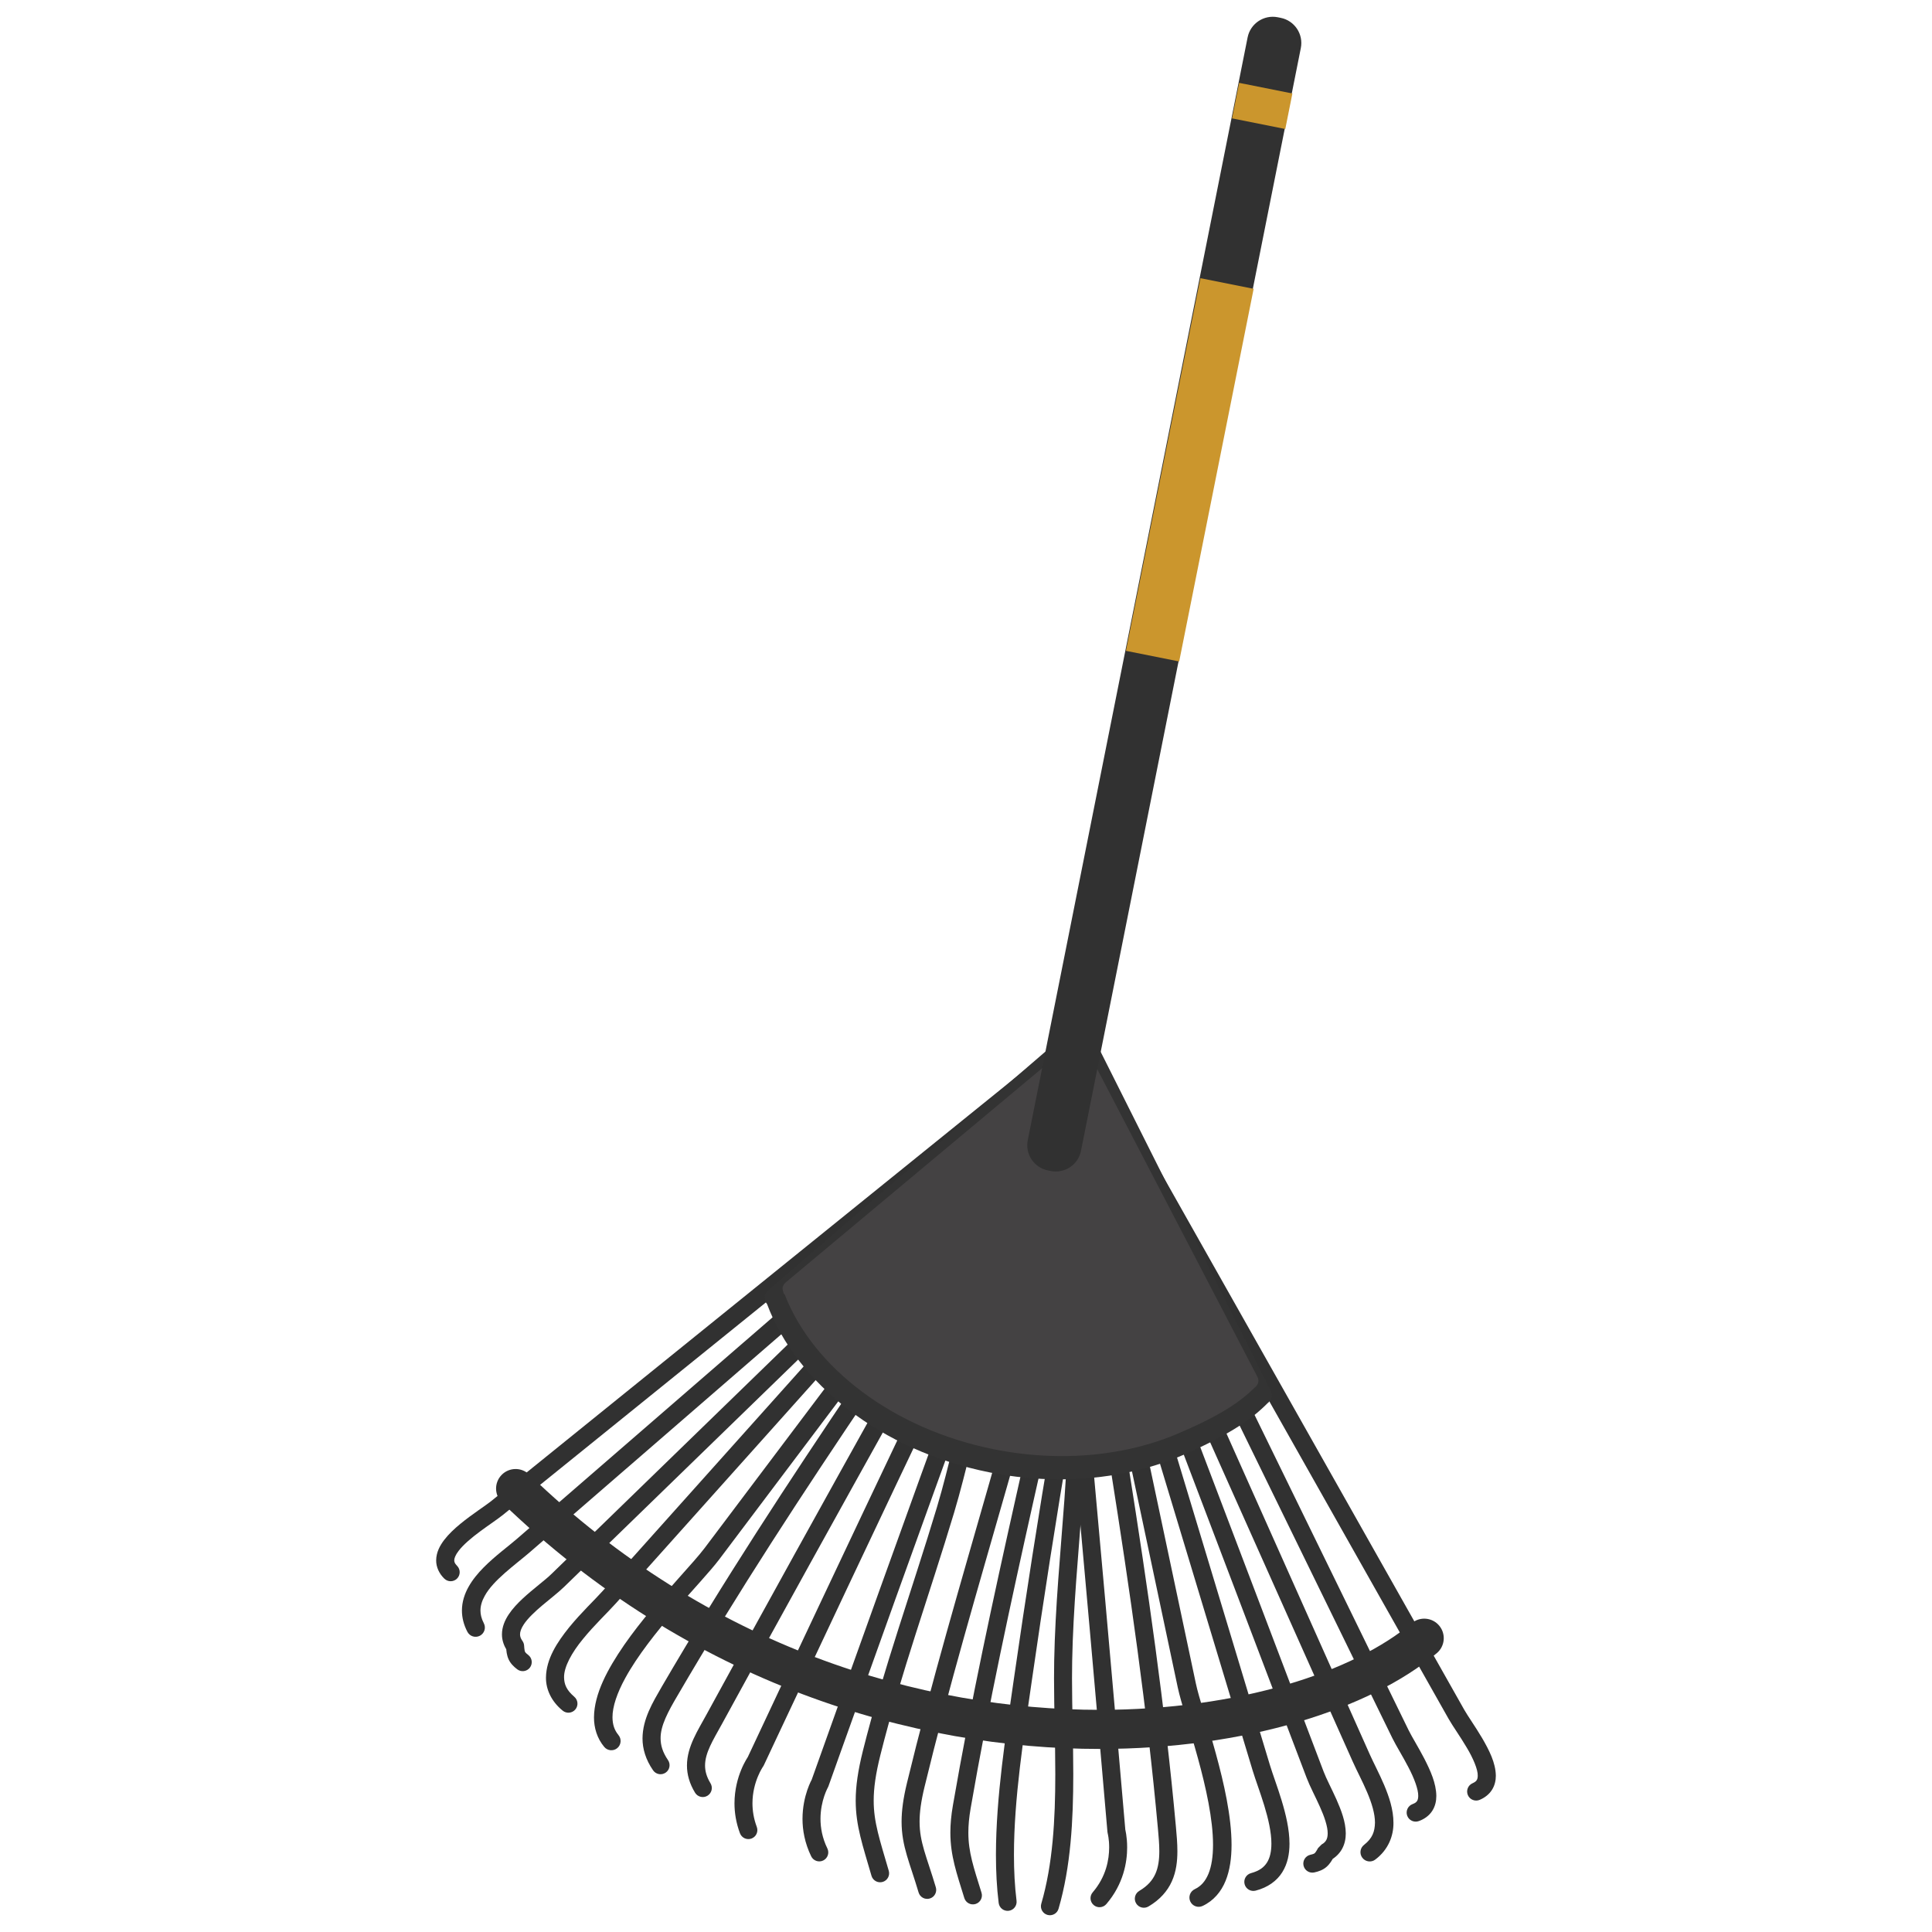 <?xml version="1.0" encoding="utf-8"?>
<!-- Generator: Adobe Illustrator 27.2.0, SVG Export Plug-In . SVG Version: 6.00 Build 0)  -->
<svg version="1.1" id="Layer_2_00000016050843658736859500000015168876832299138213_"
	 xmlns="http://www.w3.org/2000/svg" xmlns:xlink="http://www.w3.org/1999/xlink" x="0px" y="0px" viewBox="0 0 173 173"
	 enable-background="new 0 0 173 173" xml:space="preserve">
<g id="words">
	<g id="rake">
		<g>
			<path fill="#313131" d="M94.771,93.382c-16.911,13.663-33.821,27.325-50.732,40.988c-0.546,0.445-1.746,1.204-2.81,2.076
				c-0.535,0.441-1.045,0.914-1.449,1.44c-0.397,0.524-0.719,1.122-0.724,1.836c-0.007,0.587,0.264,1.186,0.727,1.634
				c0.318,0.315,0.831,0.313,1.145-0.005c0.315-0.318,0.313-0.831-0.005-1.145c-0.219-0.228-0.241-0.342-0.248-0.483
				c-0.006-0.17,0.103-0.48,0.391-0.851c0.422-0.557,1.176-1.191,1.939-1.753c0.767-0.569,1.53-1.068,2.051-1.487
				c16.911-13.663,33.821-27.326,50.732-40.988c0.348-0.281,0.402-0.791,0.121-1.139s-0.791-0.402-1.139-0.121L94.771,93.382z"/>
			<path fill="#313131" d="M43.324,145.354c-0.219-0.422-0.3-0.787-0.301-1.137c0-0.435,0.132-0.868,0.388-1.325
				c0.758-1.386,2.671-2.739,3.976-3.852c16.742-14.509,33.484-29.017,50.226-43.526l-0.543-0.626l-0.662-0.499
				c-0.168,0.223-0.335,0.445-0.503,0.668c-6.714,8.915-13.429,17.83-20.143,26.745c-4.226,5.612-8.453,11.223-12.68,16.835
				c-0.453,0.604-1.308,1.556-2.313,2.683c-1.51,1.697-3.373,3.81-4.877,5.976c-1.494,2.175-2.683,4.374-2.703,6.477
				c-0.005,0.944,0.277,1.886,0.917,2.653c0.292,0.352,0.815,0.401,1.167,0.109s0.401-0.815,0.109-1.167
				c-0.372-0.454-0.531-0.951-0.536-1.595c-0.006-0.947,0.415-2.184,1.14-3.504c1.081-1.984,2.8-4.147,4.437-6.045
				c1.641-1.907,3.18-3.529,3.982-4.59c4.227-5.612,8.453-11.224,12.68-16.835c6.714-8.915,13.429-17.83,20.143-26.745
				c0.168-0.223,0.335-0.445,0.503-0.668c0.256-0.34,0.214-0.814-0.096-1.105c-0.311-0.29-0.787-0.299-1.109-0.021
				c-16.742,14.509-33.484,29.017-50.226,43.526c-0.784,0.682-1.972,1.541-2.993,2.572c-0.511,0.518-0.984,1.084-1.343,1.721
				c-0.358,0.635-0.6,1.356-0.6,2.137c-0.001,0.624,0.159,1.274,0.49,1.905c0.212,0.406,0.713,0.563,1.119,0.351
				c0.406-0.212,0.563-0.713,0.351-1.119V145.354z"/>
			<path fill="#313131" d="M96.594,95.086c-15.737,15.284-31.475,30.569-47.212,45.853c-0.572,0.56-1.633,1.329-2.567,2.195
				c-0.469,0.437-0.912,0.903-1.26,1.425c-0.344,0.519-0.606,1.114-0.608,1.788c-0.003,0.525,0.177,1.068,0.52,1.536l0.656-0.475
				l-0.808,0.053c0.028,0.382,0.054,0.729,0.22,1.107c0.169,0.38,0.457,0.665,0.778,0.908c0.355,0.272,0.863,0.205,1.135-0.15
				c0.272-0.355,0.205-0.863-0.15-1.135c-0.236-0.183-0.265-0.244-0.286-0.287c-0.024-0.044-0.06-0.197-0.081-0.548
				c-0.01-0.154-0.062-0.297-0.152-0.422c-0.168-0.238-0.209-0.405-0.213-0.587c-0.002-0.229,0.098-0.532,0.337-0.892
				c0.353-0.537,0.991-1.144,1.67-1.714c0.681-0.576,1.393-1.116,1.936-1.641c15.737-15.284,31.475-30.569,47.212-45.853
				c0.321-0.312,0.328-0.824,0.017-1.145s-0.824-0.328-1.145-0.017L96.594,95.086z"/>
			<path fill="#313131" d="M51.417,151.929c-0.704-0.603-0.895-1.117-0.908-1.72c-0.02-0.949,0.699-2.244,1.7-3.454
				c0.99-1.218,2.186-2.345,2.966-3.214c13.63-15.229,27.259-30.458,40.889-45.686l-0.603-0.54l-0.677-0.444
				c-11.766,17.941-24.684,35.547-35.521,54.157c-0.818,1.424-1.715,2.885-1.729,4.632c-0.004,0.935,0.29,1.915,0.945,2.862
				c0.253,0.369,0.757,0.462,1.126,0.209s0.462-0.757,0.209-1.126c-0.494-0.725-0.657-1.334-0.661-1.945
				c-0.014-1.127,0.669-2.393,1.509-3.817c10.778-18.511,23.677-36.095,35.476-54.083c0.232-0.354,0.152-0.829-0.184-1.086
				s-0.815-0.213-1.097,0.102c-13.631,15.228-27.26,30.457-40.889,45.686c-0.698,0.782-1.939,1.952-3.015,3.272
				c-1.066,1.328-2.043,2.811-2.064,4.477c-0.012,1.06,0.482,2.142,1.491,2.965c0.344,0.286,0.854,0.24,1.141-0.104
				c0.287-0.344,0.24-0.854-0.104-1.141l0,0L51.417,151.929z"/>
			<path fill="#313131" d="M96.052,97.05c9.544,19.533,19.088,39.067,28.631,58.6c0.339,0.688,0.926,1.617,1.431,2.595
				c0.509,0.964,0.895,1.985,0.881,2.566c0,0.231-0.046,0.37-0.106,0.462c-0.062,0.091-0.148,0.18-0.395,0.272
				c-0.421,0.151-0.64,0.615-0.489,1.036s0.615,0.64,1.036,0.489c0.508-0.178,0.94-0.497,1.208-0.916
				c0.271-0.418,0.367-0.893,0.366-1.342c-0.014-1.131-0.524-2.252-1.062-3.31c-0.542-1.044-1.151-2.018-1.414-2.561
				c-9.544-19.533-19.088-39.067-28.631-58.6c-0.196-0.402-0.681-0.569-1.083-0.372s-0.569,0.681-0.372,1.083L96.052,97.05z"/>
			<path fill="#313131" d="M97.641,97.108c10.689,18.931,21.377,37.862,32.066,56.793c0.389,0.684,1.056,1.608,1.628,2.581
				c0.578,0.957,1.008,1.978,0.989,2.522c-0.001,0.196-0.039,0.311-0.093,0.398c-0.056,0.086-0.142,0.176-0.366,0.275
				c-0.411,0.176-0.602,0.652-0.427,1.063c0.175,0.411,0.652,0.602,1.063,0.427c0.462-0.195,0.852-0.504,1.1-0.9
				c0.25-0.394,0.344-0.841,0.343-1.263c-0.019-1.168-0.603-2.285-1.213-3.344c-0.616-1.043-1.31-2.014-1.613-2.555
				c-10.689-18.931-21.377-37.862-32.066-56.793c-0.22-0.39-0.714-0.527-1.103-0.307S97.422,96.719,97.641,97.108L97.641,97.108z"/>
			<path fill="#313131" d="M123.15,166.512c1.161-0.867,1.643-2.122,1.626-3.304c-0.004-1.17-0.385-2.305-0.827-3.356
				c-0.445-1.048-0.966-2.019-1.301-2.773c-9.033-20.229-18.067-40.457-27.1-60.686c-0.173-0.388-0.609-0.582-1.013-0.45
				c-0.404,0.132-0.643,0.544-0.555,0.96c0.058,0.273,0.115,0.545,0.173,0.818c2.313,10.918,4.626,21.837,6.939,32.755
				c1.456,6.873,2.912,13.745,4.368,20.618c0.297,1.388,1.086,3.72,1.806,6.343c0.72,2.611,1.357,5.489,1.354,7.752
				c0.001,1.036-0.134,1.934-0.41,2.601c-0.281,0.67-0.656,1.1-1.229,1.377c-0.414,0.196-0.591,0.69-0.395,1.104
				c0.196,0.414,0.69,0.591,1.104,0.395c0.987-0.462,1.669-1.29,2.055-2.247c0.391-0.96,0.532-2.056,0.534-3.229
				c-0.003-2.556-0.681-5.519-1.413-8.192c-0.732-2.66-1.532-5.053-1.782-6.247c-1.456-6.873-2.912-13.746-4.368-20.618
				c-2.313-10.918-4.626-21.837-6.939-32.755c-0.058-0.273-0.115-0.545-0.173-0.818l-0.811,0.172l-0.757,0.338
				c9.033,20.229,18.067,40.457,27.1,60.686c0.376,0.839,0.883,1.784,1.289,2.744c0.408,0.957,0.7,1.921,0.696,2.71
				c-0.017,0.807-0.229,1.397-0.974,1.986c-0.364,0.278-0.433,0.798-0.155,1.162s0.798,0.433,1.162,0.155L123.15,166.512z"/>
			<path fill="#313131" d="M93.621,97.687c7.795,20.507,15.59,41.013,23.385,61.52c0.301,0.785,0.784,1.68,1.185,2.581
				c0.405,0.893,0.704,1.79,0.696,2.383c0,0.256-0.046,0.445-0.123,0.59c-0.079,0.145-0.189,0.271-0.422,0.403l-0.316,0.318
				c-0.167,0.31-0.265,0.433-0.305,0.463c-0.037,0.03-0.09,0.073-0.381,0.139c-0.437,0.096-0.713,0.528-0.617,0.965
				c0.096,0.437,0.528,0.713,0.965,0.617c0.394-0.085,0.776-0.221,1.09-0.494c0.311-0.272,0.481-0.575,0.668-0.91l-0.71-0.39
				l0.394,0.708c0.468-0.258,0.839-0.629,1.065-1.06c0.228-0.431,0.312-0.898,0.312-1.349c-0.008-1.048-0.409-2.073-0.837-3.044
				c-0.432-0.963-0.916-1.873-1.15-2.496c-7.795-20.507-15.59-41.013-23.385-61.52c-0.159-0.418-0.627-0.628-1.045-0.469
				S93.462,97.269,93.621,97.687L93.621,97.687z"/>
			<path fill="#313131" d="M112.439,169.295c1.073-0.276,1.893-0.865,2.378-1.641c0.488-0.774,0.65-1.667,0.65-2.563
				c-0.003-1.29-0.33-2.633-0.705-3.873c-0.376-1.235-0.809-2.371-1.043-3.148c-5.909-19.564-11.816-39.129-17.726-58.694
				c-0.122-0.405-0.538-0.648-0.951-0.556s-0.687,0.488-0.626,0.907c3.082,21.29,7.332,42.681,9.269,64.013
				c0.065,0.715,0.125,1.396,0.125,2.018c0,0.787-0.096,1.469-0.354,2.039c-0.261,0.57-0.668,1.063-1.44,1.523
				c-0.385,0.227-0.514,0.723-0.287,1.109c0.227,0.386,0.723,0.514,1.109,0.287c1.018-0.595,1.707-1.382,2.095-2.254
				c0.391-0.872,0.496-1.793,0.496-2.704c0-0.723-0.067-1.448-0.131-2.164c-1.948-21.447-6.206-42.864-9.279-64.098l-0.802,0.116
				l-0.775,0.234c5.91,19.564,11.817,39.129,17.726,58.693c0.264,0.871,0.688,1.979,1.044,3.151
				c0.357,1.168,0.638,2.394,0.635,3.401c0,0.705-0.133,1.28-0.399,1.696c-0.269,0.413-0.661,0.734-1.423,0.942
				c-0.433,0.114-0.691,0.557-0.577,0.99s0.557,0.691,0.99,0.577L112.439,169.295z"/>
			<path fill="#313131" d="M95.145,96.041c-10.637,19.18-21.412,38.296-31.922,57.559c-0.37,0.679-0.782,1.363-1.116,2.094
				c-0.332,0.73-0.592,1.522-0.593,2.395c-0.003,0.787,0.223,1.619,0.724,2.438c0.232,0.382,0.731,0.504,1.113,0.271
				c0.382-0.233,0.504-0.731,0.271-1.113c-0.365-0.605-0.486-1.104-0.488-1.596c0-0.543,0.164-1.105,0.447-1.723
				c0.28-0.616,0.673-1.275,1.064-1.99c10.502-19.25,21.276-38.363,31.916-57.55c0.217-0.391,0.076-0.884-0.315-1.101
				s-0.884-0.076-1.101,0.315V96.041z"/>
			<path fill="#313131" d="M95.743,98.004c-0.239,0.141-0.257,0.209-0.325,0.28c-0.104,0.133-0.19,0.27-0.304,0.46
				c-0.428,0.72-1.166,2.139-2.16,4.119c-6.937,13.821-26.016,54.519-26.018,54.524l0.729,0.342l-0.655-0.467
				c-0.047,0.074-1.233,1.729-1.241,4.215c0,0.822,0.135,1.732,0.49,2.681c0.156,0.416,0.619,0.628,1.036,0.472
				c0.416-0.156,0.628-0.619,0.472-1.036c-0.284-0.76-0.388-1.47-0.388-2.117c0-0.975,0.242-1.811,0.485-2.398
				c0.121-0.293,0.242-0.524,0.33-0.676l0.102-0.168l0.024-0.037l0.004-0.006l-0.248-0.173l0.247,0.176l0.002-0.003l-0.248-0.173
				l0.247,0.176l0.073-0.126c0,0,0.428-0.913,1.179-2.513c2.63-5.598,9.219-19.603,15.264-32.265
				c3.022-6.331,5.909-12.327,8.094-16.765c1.093-2.219,2.011-4.049,2.68-5.332c0.334-0.641,0.607-1.146,0.803-1.485
				c0.097-0.169,0.176-0.298,0.225-0.37l0.037-0.053l-0.467-0.389l0.278,0.533c0.185-0.109,0.175-0.139,0.189-0.144l-0.467-0.389
				l0.278,0.533c0.394-0.205,0.547-0.691,0.342-1.086s-0.691-0.547-1.086-0.342l0,0L95.743,98.004z"/>
			<path fill="#313131" d="M95.678,97.385c-0.225,0.164-0.236,0.233-0.297,0.31c-0.17,0.269-0.329,0.631-0.583,1.22
				c-1.836,4.313-7.354,19.402-12.433,33.458c-5.076,14.049-9.698,27.032-9.698,27.032l0.759,0.27l-0.698-0.402
				c-0.037,0.071-0.863,1.501-0.868,3.596c0,1.005,0.199,2.164,0.778,3.355c0.195,0.4,0.677,0.567,1.077,0.372
				c0.4-0.195,0.567-0.677,0.372-1.077c-0.463-0.953-0.615-1.853-0.616-2.651c0-0.827,0.169-1.541,0.338-2.042
				c0.084-0.25,0.168-0.446,0.228-0.576l0.07-0.142l0.016-0.03l0,0l0.061-0.133c0-0.003,0.339-0.952,0.934-2.621
				c2.084-5.839,7.307-20.446,12.117-33.662c2.405-6.608,4.706-12.868,6.458-17.506c0.876-2.319,1.615-4.234,2.159-5.578
				c0.272-0.672,0.495-1.202,0.657-1.559c0.081-0.178,0.147-0.314,0.189-0.391l0.032-0.056l-0.503-0.342l0.328,0.504
				c0.174-0.126,0.161-0.155,0.174-0.162l-0.503-0.342l0.328,0.504c0.373-0.243,0.478-0.742,0.235-1.115
				c-0.243-0.373-0.742-0.478-1.115-0.235L95.678,97.385z"/>
			<path fill="#313131" d="M93.055,99.151l0.423-0.384l-0.55,0.182c0.011,0.002-0.023,0.013,0.128,0.201l0.423-0.384l-0.55,0.182
				c0.02,0.044,0.107,0.469,0.19,1.056c0.666,4.521,2.183,20.565,3.526,35.429c0.672,7.436,1.302,14.587,1.764,19.878
				s0.755,8.714,0.756,8.723l0.025,0.143l0.231-0.063l-0.232,0.06v0.003l0.232-0.063l-0.232,0.06
				c0.005,0.018,0.131,0.515,0.13,1.249c-0.002,1.071-0.256,2.605-1.475,4.027c-0.29,0.338-0.251,0.846,0.087,1.136
				c0.338,0.29,0.846,0.251,1.136-0.087c1.535-1.789,1.866-3.757,1.863-5.076c0-0.975-0.173-1.62-0.186-1.67l-0.777,0.212
				l0.803-0.069c0,0-1.381-16.123-2.861-32.356c-0.74-8.117-1.505-16.261-2.135-22.434c-0.315-3.087-0.596-5.681-0.824-7.537
				c-0.114-0.929-0.215-1.673-0.301-2.211c-0.044-0.27-0.083-0.487-0.123-0.664l-0.068-0.251c-0.04-0.09-0.033-0.16-0.209-0.375
				c-0.299-0.33-0.809-0.354-1.138-0.055c-0.329,0.299-0.354,0.809-0.055,1.138L93.055,99.151z"/>
			<path fill="#313131" d="M92.912,106.041c0.042,0.311,0.063,0.637,0.063,0.976c0.008,2.323-0.993,5.265-2.24,8.168
				c-1.243,2.911-2.709,5.787-3.572,8.16c-1.401,3.865-2.127,7.842-3.275,11.653c-2.167,7.217-4.778,14.417-6.617,21.763
				c-0.448,1.792-0.648,3.194-0.648,4.468c0.003,2.272,0.628,4.018,1.414,6.739c0.124,0.427,0.571,0.673,0.998,0.549
				c0.427-0.124,0.673-0.571,0.549-0.998c-0.81-2.784-1.353-4.351-1.35-6.29c0-1.102,0.172-2.364,0.6-4.077
				c1.81-7.238,4.411-14.416,6.597-21.691c1.177-3.926,1.902-7.872,3.246-11.567c0.805-2.222,2.269-5.106,3.54-8.077
				c1.267-2.978,2.362-6.041,2.369-8.801c0-0.404-0.024-0.802-0.077-1.192c-0.06-0.441-0.466-0.75-0.907-0.69
				C93.161,105.194,92.852,105.6,92.912,106.041z"/>
			<path fill="#313131" d="M95.524,105.646c-3.72,18.164-9.985,36.135-14.309,54.003c-0.334,1.38-0.483,2.481-0.483,3.469
				c-0.001,1.112,0.193,2.062,0.477,3.035c0.284,0.975,0.654,1.983,1.045,3.305c0.126,0.427,0.575,0.67,1.001,0.544
				c0.427-0.126,0.67-0.575,0.544-1.001c-0.407-1.372-0.782-2.401-1.043-3.298c-0.261-0.9-0.412-1.658-0.413-2.584
				c0-0.823,0.124-1.792,0.438-3.09c4.296-17.764,10.57-35.753,14.322-54.059c0.089-0.436-0.192-0.862-0.628-0.951
				S95.613,105.211,95.524,105.646L95.524,105.646z"/>
			<path fill="#313131" d="M96.951,106.579c-3.676,18.443-8.405,36.484-11.622,55.072c-0.157,0.904-0.229,1.703-0.229,2.446
				c0.001,2.087,0.568,3.654,1.25,5.863c0.132,0.425,0.583,0.663,1.008,0.531c0.425-0.132,0.663-0.583,0.531-1.008
				c-0.703-2.265-1.179-3.62-1.178-5.387c0-0.638,0.062-1.341,0.205-2.171c3.201-18.499,7.926-36.527,11.615-55.032
				c0.087-0.436-0.196-0.861-0.633-0.948s-0.861,0.196-0.948,0.633l0,0L96.951,106.579z"/>
			<path fill="#313131" d="M98.259,106.477c-2.901,14.553-5.371,29.263-7.477,43.899c-0.703,4.89-1.599,10.507-1.601,15.714
				c0,1.477,0.073,2.922,0.245,4.31c0.055,0.442,0.457,0.755,0.899,0.701s0.755-0.457,0.701-0.899
				c-0.162-1.308-0.232-2.688-0.232-4.112c-0.001-5.025,0.878-10.581,1.584-15.484c2.103-14.61,4.568-29.293,7.462-43.813
				c0.087-0.436-0.196-0.861-0.633-0.948s-0.861,0.196-0.948,0.633L98.259,106.477z"/>
			<path fill="#313131" d="M97.482,115.24c-1.687,5.949-1.728,13.062-2.169,19.027c-0.348,4.77-0.823,9.62-0.916,14.438
				c-0.01,0.52-0.014,1.046-0.014,1.578c0,2.776,0.113,5.692,0.113,8.589c0.001,4.059-0.225,8.078-1.255,11.596
				c-0.125,0.427,0.12,0.875,0.547,0.999s0.875-0.12,0.999-0.547c1.101-3.773,1.318-7.931,1.319-12.048
				c0-2.938-0.113-5.857-0.113-8.589c0-0.523,0.004-1.039,0.014-1.547c0.09-4.733,0.561-9.555,0.912-14.351
				c0.437-6.036,0.503-13.069,2.111-18.703c0.122-0.428-0.127-0.874-0.555-0.995c-0.428-0.121-0.874,0.127-0.995,0.555
				L97.482,115.24z"/>
			<path fill="#313131" d="M44.957,134.552c16.865,16.272,36.89,22.06,53.529,22.056c6.532,0,12.551-0.887,17.696-2.393
				c5.145-1.51,9.418-3.624,12.474-6.184c0.74-0.621,0.836-1.725,0.215-2.465s-1.725-0.836-2.465-0.215
				c-2.537,2.136-6.415,4.106-11.208,5.505c-4.793,1.404-10.499,2.252-16.713,2.252c-15.854-0.004-34.95-5.494-51.1-21.075
				c-0.695-0.671-1.803-0.651-2.474,0.044c-0.671,0.695-0.651,1.803,0.044,2.474L44.957,134.552z"/>
			<path fill="#333333" d="M113.79,124.547L99.249,95.56l-1.276-2.537c-0.199-0.383-0.62-0.67-1.121-0.77l-0.014-0.003
				c-0.501-0.1-1,0.004-1.331,0.281l-2.081,1.793l-24.652,21.227c-0.194,0.176-0.311,0.399-0.301,0.637l0.091,0.415l0.124,0.175
				c2.645,7.076,10.187,13.124,19.923,15.065l0.111,0.022c4.069,0.8,8.255,0.799,12.075,0.017c1.871-0.377,3.648-0.934,5.284-1.658
				c1.714-0.752,3.48-1.621,4.979-2.598c0.932-0.607,1.745-1.271,2.471-2.005l0.05-0.033l0.076-0.092
				c0.255-0.26,0.297-0.616,0.131-0.949L113.79,124.547z"/>
			<path fill="#444243" d="M112.587,123.274L98.802,96.791l-1.209-2.318c-0.188-0.35-0.584-0.614-1.055-0.708l-0.013-0.003
				c-0.47-0.094-0.937-0.002-1.245,0.249l-1.94,1.622l-22.987,19.202c-0.181,0.159-0.289,0.362-0.278,0.578l0.088,0.378l0.118,0.16
				c2.517,6.46,9.618,12.01,18.753,13.831l0.105,0.021c3.818,0.751,7.741,0.773,11.316,0.081c1.751-0.333,3.413-0.831,4.943-1.482
				c1.602-0.675,3.253-1.458,4.651-2.339c0.87-0.548,1.628-1.148,2.304-1.813l0.047-0.03l0.071-0.083
				c0.237-0.235,0.275-0.56,0.118-0.864L112.587,123.274z"/>
			<path fill="#313131" d="M92.031,102.1l19.685-98.748c0.248-1.246,1.46-2.054,2.705-1.806l0.255,0.051
				c1.246,0.248,2.054,1.46,1.806,2.705L96.797,103.05c-0.248,1.246-1.46,2.054-2.705,1.806l-0.255-0.051
				C92.591,104.557,91.782,103.346,92.031,102.1z"/>
			
				<rect x="89.465" y="39.651" transform="matrix(0.196 -0.981 0.981 0.196 44.389 138.273)" fill="#CB962D" width="34.017" height="4.86"/>
			
				<rect x="111.345" y="7.084" transform="matrix(0.196 -0.981 0.981 0.196 81.55 118.439)" fill="#CB962D" width="3.24" height="4.86"/>
		</g>
	</g>
</g>
</svg>
